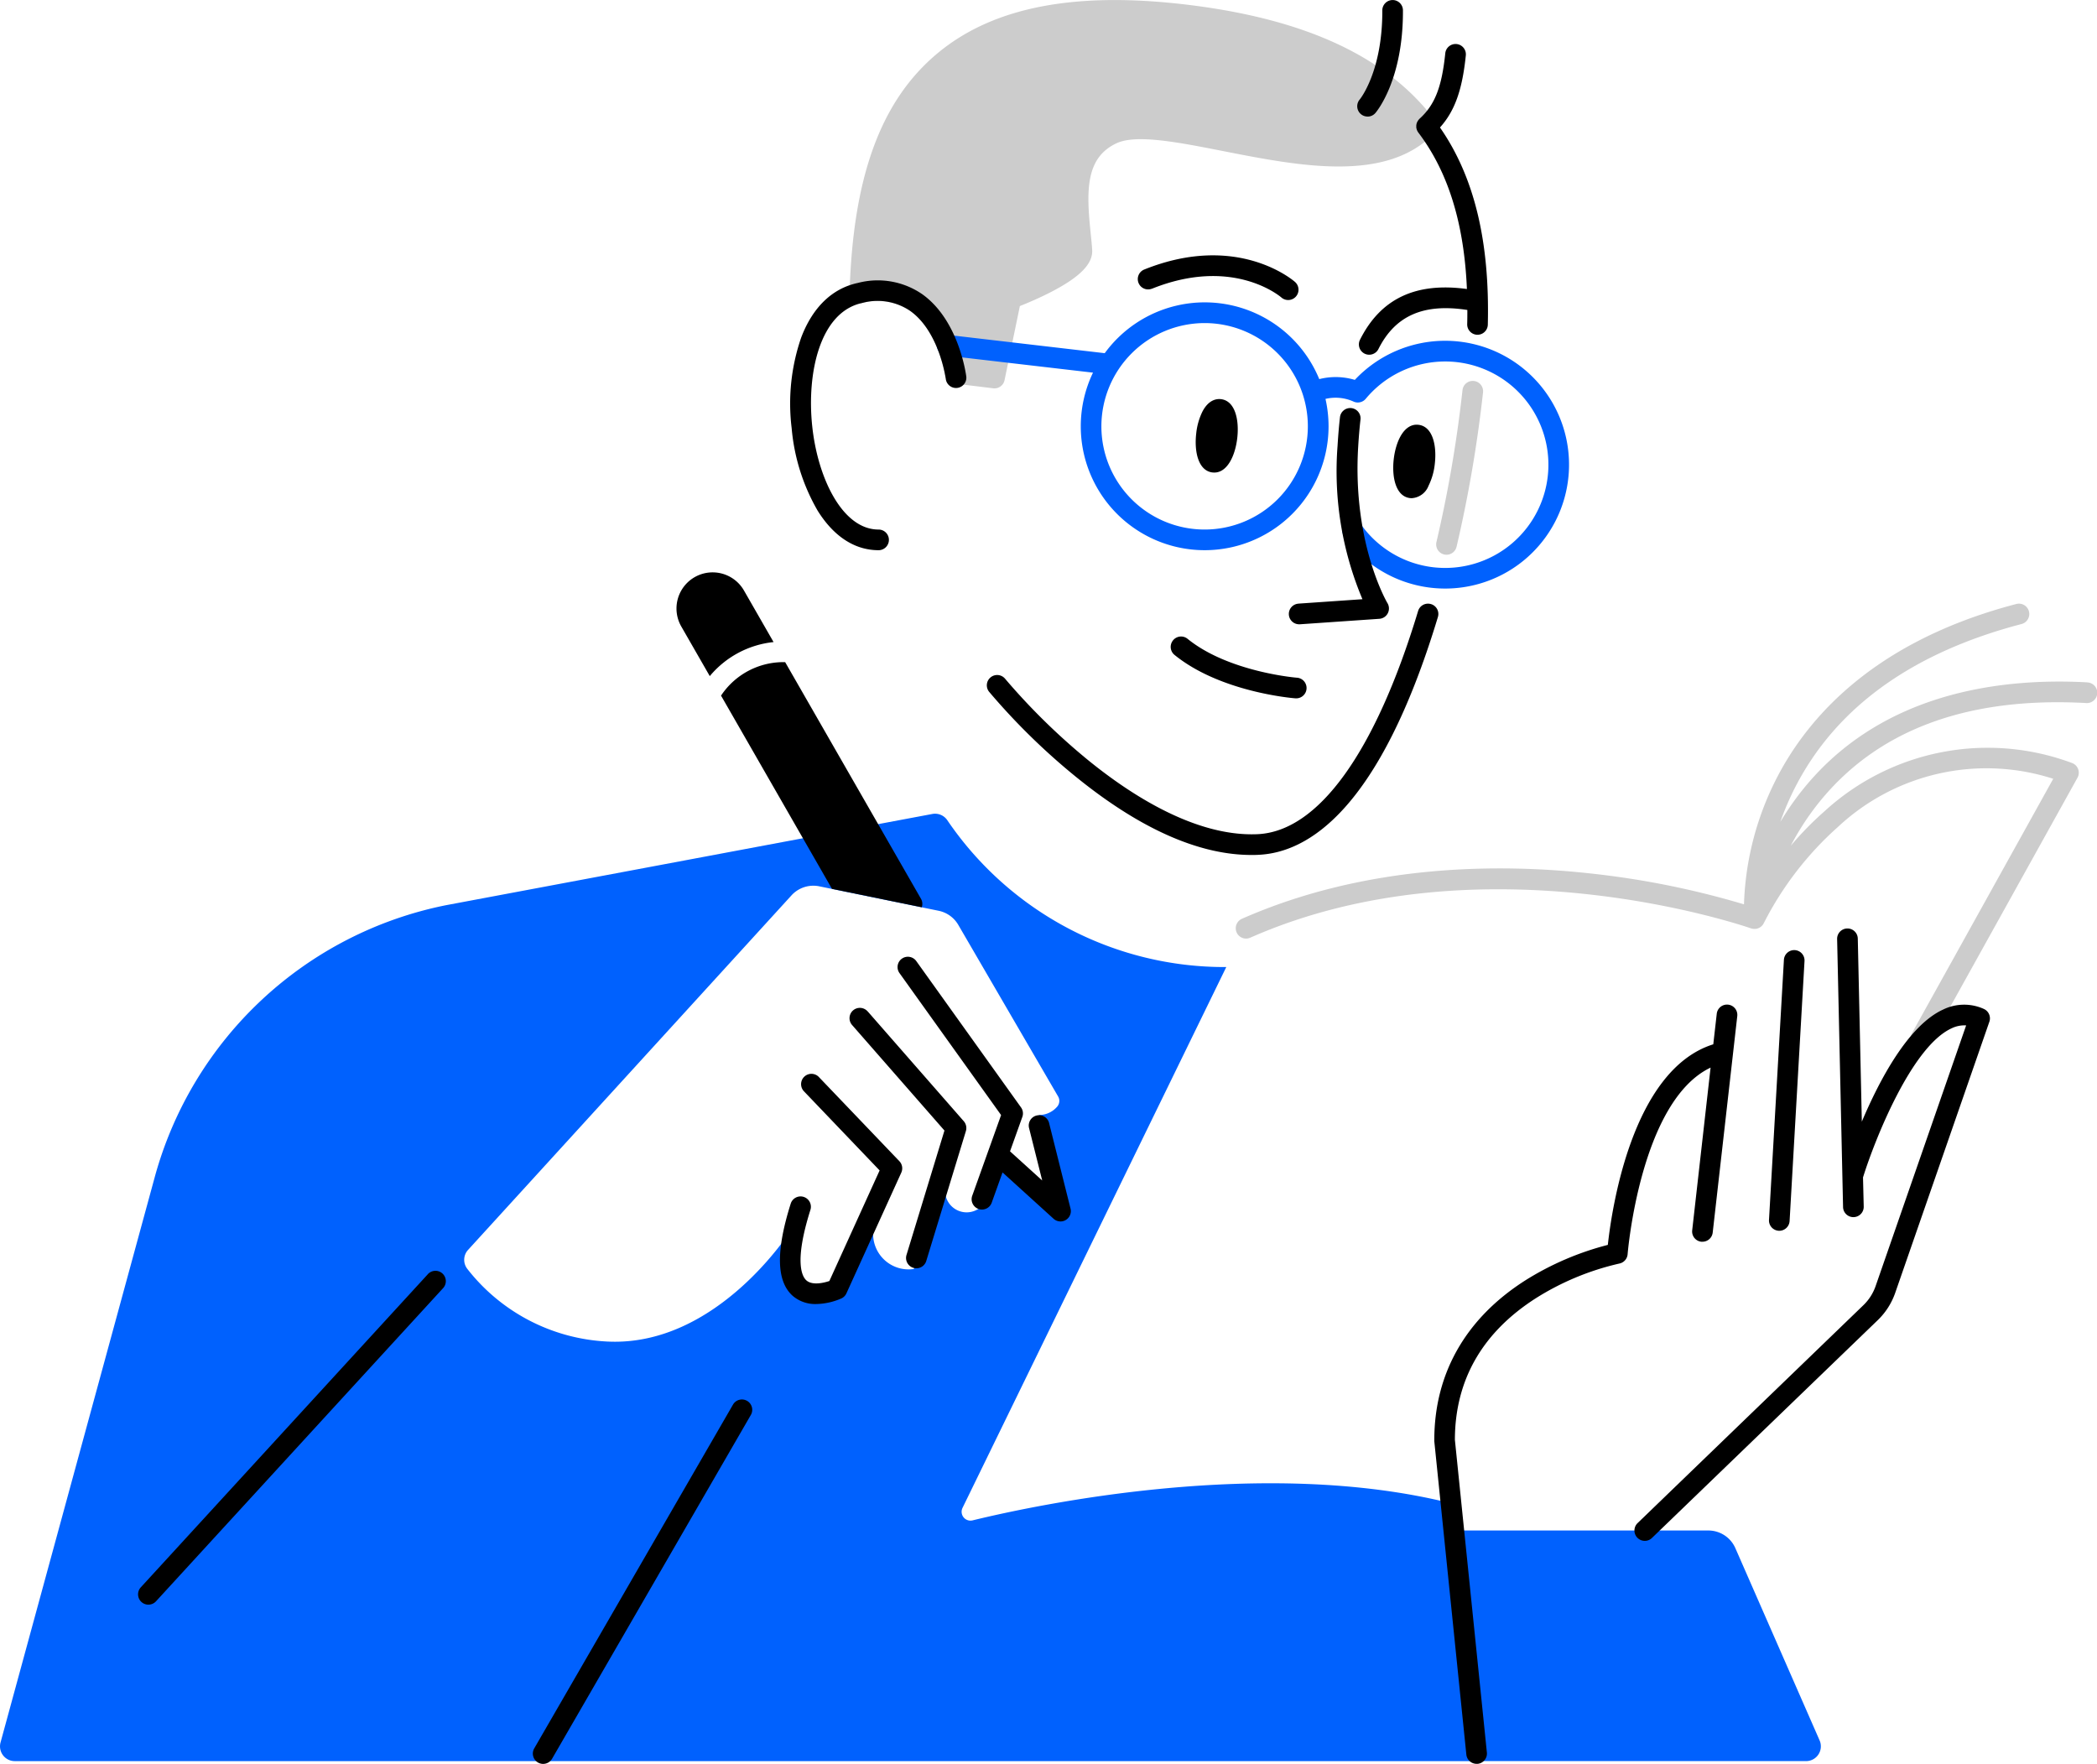 <svg xmlns="http://www.w3.org/2000/svg" width="167.453" height="140.856" viewBox="0 0 167.453 140.856">
  <g id="diocese_engagement" transform="translate(-96.47 -154.323)">
    <g id="Group_551" data-name="Group 551" transform="translate(96.47 154.323)">
      <path id="Path_1275" data-name="Path 1275" d="M431.83,198.6a.874.874,0,0,0,.189.021.827.827,0,0,0,.8-.636,104.647,104.647,0,0,0,2.112-12.316.825.825,0,1,0-1.64-.179,102.748,102.748,0,0,1-2.079,12.118.827.827,0,0,0,.615.992Zm51.348,10.211c-7.025-.384-16.708.837-22.937,8.847a22.888,22.888,0,0,0-1.57,2.3c.222-.634.483-1.284.789-1.949,3.151-6.813,9.368-11.474,18.474-13.855a.825.825,0,1,0-.417-1.6c-12.009,3.139-17.281,9.8-19.588,14.837a23.675,23.675,0,0,0-2.159,9.146,68.285,68.285,0,0,0-12.193-2.458c-7.181-.8-17.849-.82-27.9,3.613a.826.826,0,0,0,.332,1.581.834.834,0,0,0,.332-.071c18.589-8.2,39.777-.82,39.989-.745a.025.025,0,0,1,.019,0,.145.145,0,0,1,.028.012.848.848,0,0,0,.151.028h.014a1.021,1.021,0,0,0,.17,0,.325.325,0,0,0,.047-.007.711.711,0,0,0,.153-.045.1.1,0,0,0,.024-.009.941.941,0,0,0,.163-.094l.012-.007c.019-.014.035-.031.054-.047l.038-.035c.024-.024.045-.052.066-.078l.028-.04a.947.947,0,0,0,.047-.082.211.211,0,0,1,.014-.024,26.143,26.143,0,0,1,5.932-7.687,17.362,17.362,0,0,1,17.175-3.83l-11.3,20.349a.825.825,0,0,0,1.442.8l11.795-21.235a.82.82,0,0,0,.047-.7.829.829,0,0,0-.507-.483,19.273,19.273,0,0,0-19.737,3.858,26.159,26.159,0,0,0-2.7,2.757,21.236,21.236,0,0,1,2.086-3.243c4.652-5.936,11.884-8.679,21.5-8.152a.825.825,0,1,0,.092-1.647Zm-52.166-43.835a.824.824,0,0,0,.064-1.072c-3.768-4.965-10.075-7.956-19.279-9.144-9.325-1.2-16.056.085-20.571,3.94-4.421,3.773-6.606,9.806-6.877,18.987a.827.827,0,0,0,1,.832,4.731,4.731,0,0,1,3.731.561c2.036,1.357,2.729,4.32,2.894,5.2a.826.826,0,0,0,.712.667l3.132.382a.734.734,0,0,0,.1.007.824.824,0,0,0,.806-.658l1.223-5.915c.547-.217,1.539-.629,2.536-1.148,2.276-1.181,3.3-2.236,3.238-3.323-.026-.438-.075-.91-.127-1.407-.344-3.335-.41-5.976,2.09-7.131,1.574-.726,4.925-.068,8.472.629,6.1,1.2,13.018,2.559,16.857-1.4Z" transform="translate(-316.507 -154.323)" fill="#ccc"/>
      <path id="Path_1276" data-name="Path 1276" d="M172,261.032,183.75,262.4a9.893,9.893,0,1,0,18.81,4.282,9.947,9.947,0,0,0-.245-2.185,3.489,3.489,0,0,1,2.225.207.826.826,0,0,0,.99-.217,8.243,8.243,0,1,1-.382,10.032.825.825,0,0,0-1.346.954,9.893,9.893,0,1,0,.855-12.495,5.329,5.329,0,0,0-2.84-.061,9.886,9.886,0,0,0-17.13-2.071l-12.49-1.456a.824.824,0,1,0-.191,1.638Zm20.663-2.59a8.243,8.243,0,1,1-8.243,8.243A8.252,8.252,0,0,1,192.667,258.442ZM174.132,354.05a.707.707,0,0,1-.8-1l21.061-43.185a26.762,26.762,0,0,1-22.27-11.715,1.18,1.18,0,0,0-1.2-.509l-38.868,7.291a30.281,30.281,0,0,0-23.231,21.716L96.513,371.786a1.179,1.179,0,0,0,1.136,1.489h116.8l-2.107-20.587c-14.913-3.747-32.995.092-38.208,1.362Zm-2.185-26.215-.09-1.459-2.411,7.6a2.831,2.831,0,0,1-3.254-2.887l.04-1.277-3.118,6.16s-4.871,1.558-3.507-5.064c0,0-5.854,9.285-14.611,8.863a15.1,15.1,0,0,1-11.213-5.809,1.173,1.173,0,0,1,.064-1.511l25.828-28.312a2.362,2.362,0,0,1,2.215-.721l9.537,1.954a2.363,2.363,0,0,1,1.565,1.124l7.97,13.7a.705.705,0,0,1-.1.848,1.91,1.91,0,0,1-1.433.636l1.73,7.671-5-4.527-1.43,4.258a1.723,1.723,0,0,1-2.788-1.244Zm69.826,43.788-6.728-15.353a2.356,2.356,0,0,0-2.159-1.412H212.925l1.52,18.415h26.248a1.178,1.178,0,0,0,1.079-1.652Z" transform="translate(-96.47 -232.643)" fill="#0061fe"/>
    </g>
    <path id="Path_1277" data-name="Path 1277" d="M246.5,202.575a.824.824,0,0,0-1.027.551c-3.41,11.281-7.968,17.611-12.832,17.823-4.939.212-10.126-3.137-13.609-5.986a51.661,51.661,0,0,1-6.535-6.422.824.824,0,1,0-1.277,1.042,52.45,52.45,0,0,0,6.745,6.636c5.175,4.242,9.952,6.389,14.208,6.389.181,0,.363,0,.542-.012,3.976-.172,9.688-3.608,14.34-18.994a.824.824,0,0,0-.551-1.027Zm-22.282-25.183c6.412-2.576,10.173.561,10.338.7a.826.826,0,0,0,1.162-.078.827.827,0,0,0-.075-1.164c-.186-.163-4.64-3.964-12.038-.992a.824.824,0,1,0,.615,1.529Zm1.683,28.081a.824.824,0,0,0,.12,1.159c3.665,2.976,9.417,3.45,9.662,3.469l.064,0a.825.825,0,0,0,.064-1.647c-.054,0-5.479-.45-8.748-3.106a.824.824,0,0,0-1.159.12ZM197.623,240.34a.825.825,0,1,0-1.192,1.141l6.042,6.318-4.013,8.83c-.5.17-1.379.351-1.831-.047-.344-.3-1-1.456.318-5.635a.825.825,0,0,0-1.574-.495c-1.2,3.808-1.143,6.221.172,7.372a2.753,2.753,0,0,0,1.864.643,5.243,5.243,0,0,0,2.013-.448.822.822,0,0,0,.4-.405l4.383-9.643a.827.827,0,0,0-.156-.912l-6.429-6.721Zm3.9-5.232a.825.825,0,1,0-1.242,1.086l7.369,8.42-3.031,9.935a.827.827,0,0,0,.549,1.03.848.848,0,0,0,.24.035.826.826,0,0,0,.789-.584l3.165-10.374a.832.832,0,0,0-.167-.785l-7.671-8.767Zm72.746,17.51h.047a.826.826,0,0,0,.822-.778l1.19-20.748a.824.824,0,1,0-1.645-.094l-1.19,20.748a.823.823,0,0,0,.775.87ZM290.643,234.9a3.817,3.817,0,0,0-3.245.052c-2.79,1.273-5.093,5.646-6.492,8.95l-.323-14.618a.823.823,0,0,0-.825-.806h-.019a.824.824,0,0,0-.806.844l.474,21.4a.823.823,0,0,0,.825.806h.019a.824.824,0,0,0,.806-.844L281,248.35a.157.157,0,0,0,.014-.035c.87-2.8,3.832-10.393,7.063-11.866a2.346,2.346,0,0,1,1.159-.231l-7.23,20.818a3.9,3.9,0,0,1-.973,1.522L263,275.96a.825.825,0,0,0,.573,1.419.809.809,0,0,0,.573-.231l18.038-17.4a5.555,5.555,0,0,0,1.386-2.168l7.52-21.655a.824.824,0,0,0-.448-1.025ZM191.89,266.2a.823.823,0,0,0-1.126.3l-15.872,27.452a.825.825,0,0,0,.3,1.126.815.815,0,0,0,.412.111.825.825,0,0,0,.714-.412l15.872-27.452A.825.825,0,0,0,191.89,266.2ZM216,243.99a.825.825,0,0,0-1.6.4l1.056,4.211-2.569-2.328.983-2.748a.824.824,0,0,0-.106-.759L205.4,231.081a.824.824,0,0,0-1.341.959l8.114,11.338-1.011,2.828c-.009.024-.019.047-.026.071l-1.275,3.563a.826.826,0,0,0,1.555.556l.872-2.437,4.077,3.7a.822.822,0,0,0,.554.214.813.813,0,0,0,.424-.118.823.823,0,0,0,.375-.907L216,243.993Zm-27.089-35.665a7.661,7.661,0,0,1,5.093-2.717l-2.366-4.122a2.884,2.884,0,0,0-5,2.882l2.272,3.957Zm79.917,31.263L267.36,252.58a.824.824,0,0,0,.726.912.631.631,0,0,0,.094,0,.823.823,0,0,0,.818-.733l1.961-17.286a.824.824,0,1,0-1.638-.186l-.278,2.446c-.019,0-.038.007-.054.012-6.462,2.083-8.064,13.225-8.366,16a23.23,23.23,0,0,0-6.58,2.828c-4.765,3.031-7.282,7.447-7.277,12.77a.473.473,0,0,0,0,.083l2.559,25.018a.823.823,0,0,0,.82.74.51.51,0,0,0,.085,0,.825.825,0,0,0,.735-.9l-2.555-24.975c.009-4.763,2.187-8.569,6.471-11.309a21.408,21.408,0,0,1,6.655-2.764.824.824,0,0,0,.667-.747c.009-.127,1.02-12.228,6.624-14.9Zm-27.391-75.942a.823.823,0,0,0,.625-.285c.09-.106,2.225-2.635,2.2-8.2a.824.824,0,0,0-.825-.822h0a.826.826,0,0,0-.822.827c.016,4.866-1.77,7.075-1.805,7.117a.824.824,0,0,0,.627,1.36ZM166.384,256.1l-22.909,24.99a.827.827,0,0,0,.049,1.167.825.825,0,0,0,1.164-.049l22.909-24.99a.826.826,0,1,0-1.216-1.117Zm69.522-53.559a.825.825,0,0,0,.057,1.647h.059l6.356-.438a.821.821,0,0,0,.674-.443.83.83,0,0,0-.026-.808c-.028-.047-2.8-4.749-2.34-12.462.047-.782.108-1.52.186-2.2a.824.824,0,0,0-1.638-.186c-.08.7-.144,1.473-.193,2.284a26.306,26.306,0,0,0,1.987,12.25l-5.116.353Zm-6.709-10.47c1.044,0,1.671-1.35,1.833-2.743.17-1.456-.165-2.986-1.3-3.118-.337-.038-.976.035-1.475.983a5.15,5.15,0,0,0-.5,1.753c-.17,1.456.165,2.986,1.3,3.118.049,0,.1.009.146.009Zm14.331-1.079c-.17,1.456.165,2.986,1.3,3.118a1.2,1.2,0,0,0,.137.007,1.538,1.538,0,0,0,1.341-.99,5.151,5.151,0,0,0,.5-1.751h0c.17-1.456-.165-2.986-1.3-3.118S243.7,189.536,243.528,190.99Zm1.812-26.408.014.059a.8.8,0,0,0,.035.1c.007.019.016.035.024.054a.967.967,0,0,0,.057.092c.007.009.012.021.019.031,2.383,3.139,3.657,7.247,3.881,12.495-4.093-.559-6.893.771-8.538,4.053a.824.824,0,1,0,1.473.74c1.336-2.665,3.6-3.665,7.1-3.12,0,.372,0,.749-.012,1.134a.826.826,0,0,0,.8.846h.021a.826.826,0,0,0,.825-.8c.165-6.669-1.089-11.83-3.82-15.752,1.185-1.315,1.782-3.009,2.064-5.757a.824.824,0,1,0-1.64-.17c-.28,2.71-.837,4.126-2.055,5.229-.012.012-.021.026-.033.038a.627.627,0,0,0-.1.13c-.014.021-.026.04-.038.061s-.026.054-.038.082a.632.632,0,0,0-.021.061.648.648,0,0,0-.021.092.549.549,0,0,0-.009.061c0,.033,0,.064,0,.1a.534.534,0,0,0,0,.061.682.682,0,0,0,.014.1Zm-47.813,30.535c1.287,2.064,2.967,3.153,4.862,3.153a.825.825,0,0,0,0-1.65c-2.91,0-4.873-4.162-5.3-8.272-.445-4.225.613-9.1,3.99-9.82a4.63,4.63,0,0,1,3.837.634c2.333,1.657,2.837,5.408,2.844,5.456a.824.824,0,0,0,1.635-.2c-.024-.184-.592-4.508-3.518-6.591a6.267,6.267,0,0,0-5.142-.9c-2.046.436-3.613,1.947-4.529,4.372a16.154,16.154,0,0,0-.756,7.235,15.877,15.877,0,0,0,2.083,6.594Zm-7.716,14.767h0l8.859,15.431,7.169,1.468a.828.828,0,0,0-.064-.679L194.93,207.211a5.984,5.984,0,0,0-5.119,2.67Z" transform="translate(-35.762 -0.013)"/>
  </g>
</svg>
